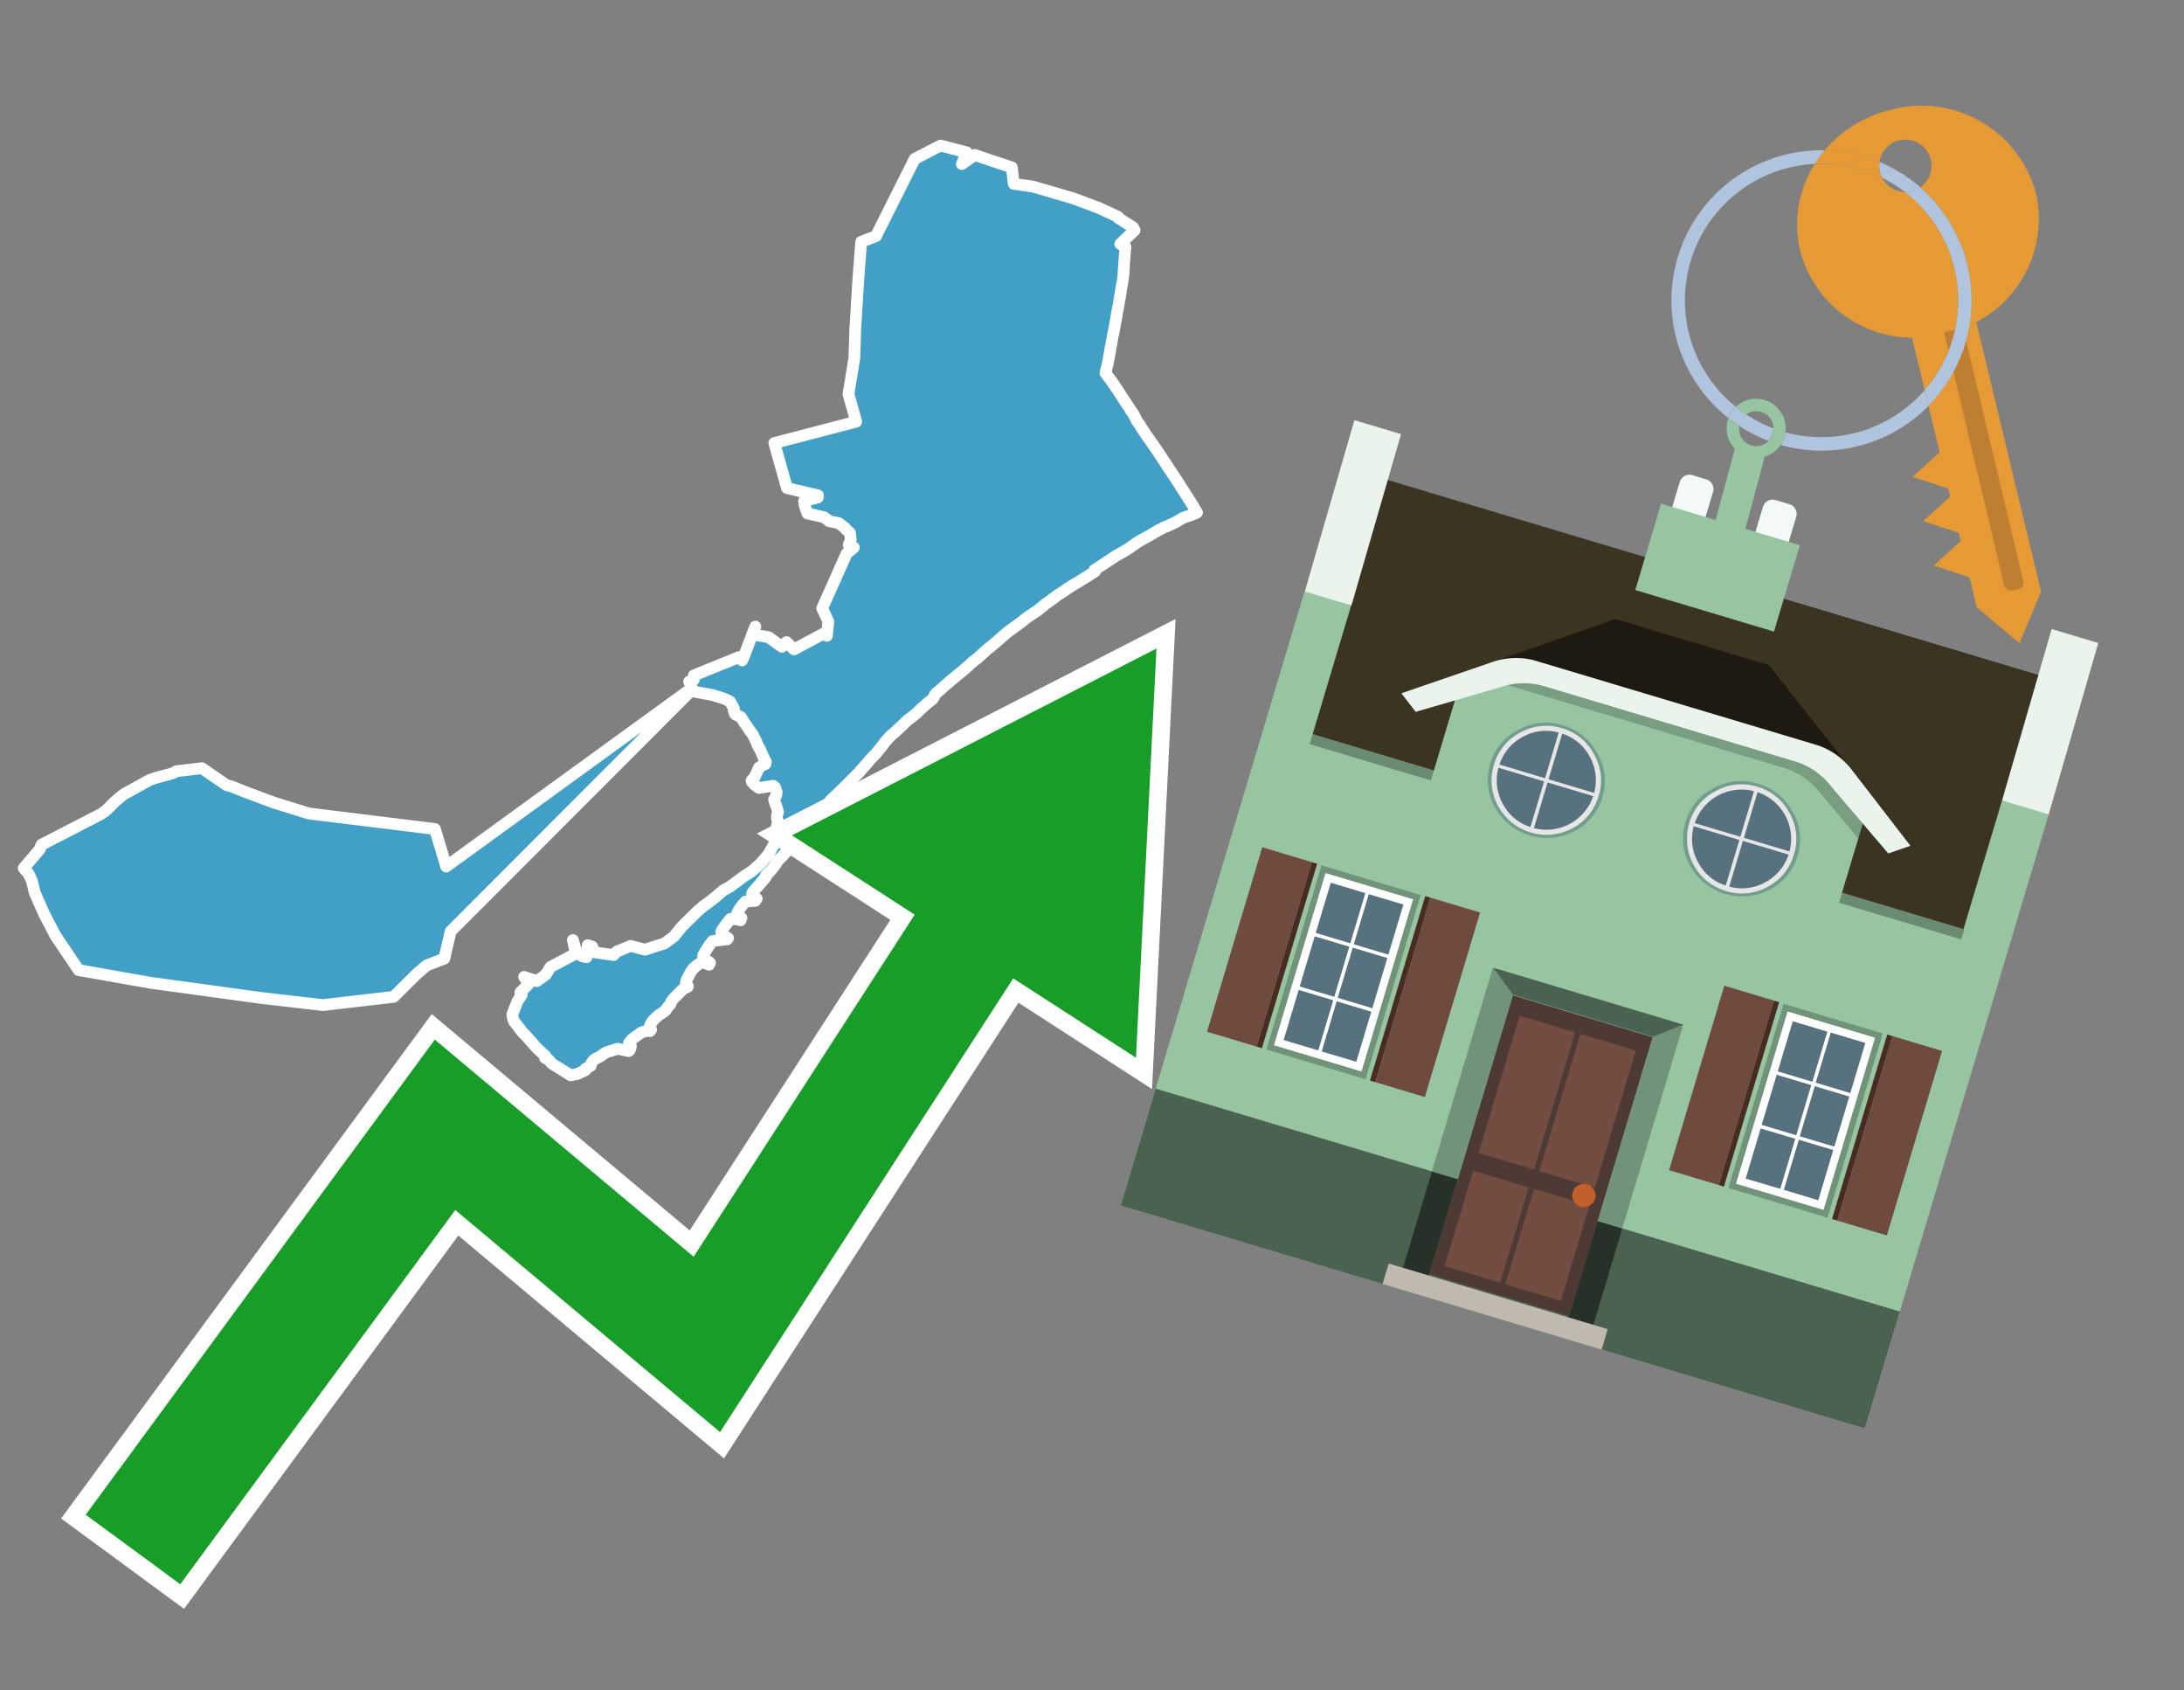 <svg id="Text" xmlns="http://www.w3.org/2000/svg" width="93.05" height="72" viewBox="0 0 93.05 72"><rect x="0" y="0" width="93.05" height="72" fill="#808080" stroke="none"/><polygon points="29.48,29.31 29.36,29.03 29.56,28.95 29.56,28.77 31.48,27.99 31.62,28.13 31.73,27.88 31.79,27.71 31.95,27.29 32.13,26.81 32.18,26.69 32.07,27.03 32.75,27.14 33.31,27.55 33.51,27.35 33.83,27.66 35.14,26.96 35.23,27.08 35.29,26.47 35.03,25.91 36.07,23.58 36.38,23.32 36.31,23.29 36.16,23.21 36.25,22.98 36.21,22.69 36.03,22.54 36.01,22.49 35.73,22.28 35.33,22.2 35.11,22.03 34.4,21.87 34.28,21.53 34.27,21.4 34.26,21.34 34.84,21.19 34.85,21.1 33.53,20.79 32.99,18.87 33.15,18.83 36.48,17.96 36.15,16.79 36.3,15.86 36.34,15.64 36.34,15.61 36.4,15.25 36.44,14 36.57,11.88 36.69,10.3 37.32,10.06 38.97,6.77 40.07,6.2 41.19,6.49 40.98,6.99 41.53,6.6 41.65,6.64 41.74,6.67 41.82,6.7 42.15,6.81 42.3,6.86 42.39,6.89 42.49,6.92 42.6,6.96 42.81,7.03 43.11,7.13 43.19,7.83 44.02,7.95 45.73,8.45 46.85,8.87 47.64,9.24 47.64,9.28 48.27,9.68 48.34,9.81 47.73,10.39 47.95,10.52 47.95,10.55 47.94,10.61 47.93,10.67 47.93,10.72 47.92,10.88 47.91,11.03 47.9,11.14 47.87,11.59 47.87,11.62 47.86,11.74 47.83,11.96 47.82,12.02 47.81,12.08 47.76,12.35 47.75,12.46 47.74,12.49 47.72,12.59 47.72,12.64 47.67,12.89 47.66,12.98 47.65,13.03 47.63,13.12 47.62,13.19 47.59,13.32 47.58,13.39 47.55,13.59 47.53,13.7 47.52,13.73 47.51,13.8 47.49,13.92 47.48,13.97 47.45,14.11 47.44,14.18 47.41,14.29 47.39,14.42 47.38,14.49 47.36,14.6 47.34,14.7 47.33,14.74 47.32,14.79 47.31,14.84 47.3,14.95 47.28,15.04 47.27,15.08 47.25,15.21 47.23,15.29 47.23,15.32 47.21,15.41 47.2,15.45 47.19,15.52 47.14,15.71 47.12,15.79 47.1,15.89 47.22,16.05 47.26,16.1 47.31,16.17 47.36,16.24 47.46,16.38 47.53,16.49 47.63,16.63 47.71,16.76 47.75,16.82 47.82,16.93 47.88,17.02 47.91,17.07 47.99,17.19 48.02,17.23 48.06,17.29 48.11,17.37 48.14,17.42 48.18,17.48 48.2,17.51 48.26,17.59 48.28,17.62 48.42,17.89 48.44,17.93 48.5,18.01 48.58,18.13 48.65,18.25 48.7,18.32 48.72,18.35 48.85,18.55 48.91,18.63 48.94,18.68 49.15,18.97 49.2,19.05 49.25,19.12 49.29,19.18 49.36,19.28 49.59,19.63 49.63,19.69 49.69,19.78 49.74,19.86 49.9,20.1 50.17,20.51 50.47,20.98 50.84,21.56 50.87,21.62 50.92,21.7 51,21.83 50.85,21.9 50.76,21.94 50.62,21.98 50.4,22.06 50.26,22.14 50.08,22.25 49.95,22.31 49.82,22.37 49.71,22.42 49.6,22.46 49.33,22.6 48.97,22.81 48.74,22.94 48.59,23.02 48.44,23.11 48.35,23.18 48.09,23.36 47.93,23.46 47.54,23.68 47.3,23.84 46.63,24.28 46.65,24.34 46.48,24.45 46.23,24.61 46.03,24.73 45.99,24.76 45.76,24.89 45.61,24.99 45.51,25.05 45.41,25.12 45.25,25.23 45.06,25.35 44.98,25.41 44.86,25.5 44.7,25.62 44.54,25.73 44.42,25.83 44.36,25.88 44.17,26.03 44.03,26.12 43.91,26.2 43.72,26.33 43.6,26.43 43.46,26.54 43.21,26.72 42.92,26.93 42.38,27.4 42.25,27.51 42.12,27.61 41.85,27.85 41.63,28.05 41.46,28.18 41.35,28.27 41.25,28.37 41.04,28.55 40.95,28.63 40.84,28.71 40.64,28.88 40.25,29.21 40.04,29.4 39.87,29.54 39.81,29.63 39.79,29.7 39.73,29.78 39.64,29.85 39.49,29.97 39.38,30.07 39.21,30.22 39.08,30.35 38.94,30.47 38.65,30.69 38.35,30.98 38.12,31.19 38.02,31.28 37.94,31.35 37.86,31.43 37.8,31.5 37.72,31.59 37.68,31.64 37.58,31.78 37.48,31.9 37.35,32.06 37.27,32.15 37.19,32.23 37.06,32.37 36.97,32.48 36.89,32.57 36.73,32.75 36.67,32.82 36.61,32.89 36.53,32.97 36.46,33.04 36.33,33.17 35.9,33.6 35.79,33.71 35.38,34.1 35.28,34.22 35.12,34.4 34.92,34.62 34.74,34.84 34.57,35.04 34.48,35.14 34.29,35.36 34.07,35.61 33.97,35.73 33.81,35.92 33.64,36.12 33.47,36.32 33.32,36.48 33.15,36.65 33.12,36.7 33,36.88 32.82,37.1 32.63,37.28 32.64,37.34 32.56,37.44 32.43,37.59 32.35,37.69 32.21,37.84 32.08,37.99 32.04,38.06 32.05,38.15 32.13,38.22 32.24,38.28 32.2,38.33 32.18,38.37 31.76,38.4 31.63,38.55 31.53,38.68 31.48,38.76 31.42,38.87 31.4,38.93 31.41,39 31.49,39.03 31.59,39.1 31.55,39.2 31.49,39.17 31.12,39.14 30.98,39.32 30.84,39.5 30.77,39.61 30.73,39.7 30.74,39.78 30.94,39.91 31.02,39.96 30.98,40.01 30.37,40.08 30.32,40.13 30.25,40.22 30.15,40.37 29.98,40.65 29.96,40.71 29.96,40.8 30.08,40.88 30.16,40.94 30.25,41.01 30.23,41.04 30.21,41.09 29.9,40.97 29.64,41.16 29.53,41.26 29.46,41.36 29.42,41.42 29.35,41.55 29.3,41.65 29.25,41.74 29.23,41.83 29.22,41.94 29.29,41.98 29.31,42.01 29.29,42.04 29.16,42.09 29.08,42.15 29.01,42.22 28.93,42.3 28.81,42.42 28.69,42.54 28.64,42.61 28.59,42.69 28.57,42.74 28.56,42.78 28.49,42.85 28.47,42.88 28.43,42.93 28.4,42.96 28.38,43 28.36,43.03 28.33,43.06 28.25,43.12 28.04,43.26 27.91,43.38 27.84,43.45 27.77,43.54 27.74,43.59 27.69,43.7 27.67,43.81 27.74,43.86 27.69,43.92 27.66,43.89 27.39,43.95 27.26,44.02 27.17,44.09 27.05,44.17 26.96,44.24 26.92,44.28 26.8,44.42 26.79,44.51 26.88,44.57 26.84,44.71 26.82,44.74 26.78,44.77 26.31,44.67 25.84,44.82 25.78,44.85 25.67,44.93 25.53,45.02 25.37,45.1 25.28,45.17 25.24,45.22 25.17,45.33 25.17,45.4 25.11,45.43 25.07,45.46 24.94,45.53 24.96,45.56 24.92,45.6 24.75,45.67 24.62,45.74 24.48,45.77 24.31,45.8 23.51,45.3 23.48,45.27 23.38,45.14 23.22,45.06 23.24,44.98 22.87,44.64 22.73,44.48 22.41,44.12 22.35,44.06 22.27,43.98 21.89,43.49 21.84,43.31 21.83,43.2 22.05,42.64 22.09,42.58 22.23,42.37 22.17,42.27 22.54,41.89 22.39,41.69 22.33,41.61 22.87,41.79 23.26,41.51 23.45,41.19 24.53,40.62 24.41,40.04 24.57,40.59 24.83,40.74 24.99,40.77 25.04,40.26 25.23,40.32 25.26,40.41 25.29,40.49 25.32,40.56 26.14,40.68 26.28,40.53 26.87,40.29 27.48,40.45 28.32,40.18 28.72,39.88 28.84,39.73 28.96,39.58 29.07,39.45 29.72,38.81 29.92,38.64 29.99,38.58 30.15,38.47 30.52,38.18 30.62,38.09 30.82,37.92 30.92,37.87 31.11,37.76 31.38,37.56 31.72,37.31 31.97,37.15 32.08,37.07 32.21,36.95 32.35,36.83 32.44,36.74 32.54,36.62 32.61,36.54 32.71,36.42 32.76,36.35 32.84,36.21 32.93,36.05 33.02,35.88 33.04,35.81 33.05,35.65 33.03,35.58 33.02,35.53 33.06,35.45 33.09,35.26 33.1,35.18 33.13,35.09 33.14,35 33.13,34.95 33.11,34.9 33.1,34.79 33.11,34.72 33.15,34.58 33.13,34.52 33.08,34.34 33.04,34.26 32.98,34.05 33.01,34 33.03,33.96 33.08,33.85 33.09,33.74 33.02,33.53 32.94,33.47 32.33,33.56 32.12,33.4 32.09,33.35 32.04,33.31 32.02,33.25 32.16,33.08 32.34,32.69 32.43,32.63 32.61,32.54 32.63,32.45 32.53,32.26 32.4,31.96 32.34,31.85 32.27,31.72 32.21,31.56 32.05,31.25 31.96,31.14 31.8,30.9 31.73,30.81 31.6,30.59 31.56,30.54 31.49,30.51 31.33,30.43 31.3,30.38 31.26,30.26 31.27,30.18 31.11,29.89 30.99,29.82 30.8,29.74 30.34,29.6 29.85,29.51 29.43,29.43 19.2,39.67 18.93,40.83 18.18,41.12 17.78,41.46 16.77,42.46 13.76,42.81 11.15,42.51 6.41,41.86 3.35,41.32 2.36,39.85 1.95,39.06 1.9,38.97 1.48,38.02 1.36,37.52 1.22,37.22 1.01,36.98 1.69,36.18 1.77,35.98 4.29,34.68 4.48,34.55 4.56,34.48 4.89,34.15 5.21,33.88 5.31,33.81 6.38,33.22 6.61,33.14 7.35,32.94 7.52,32.85 8.6,32.72 9.65,33.44 9.87,33.5 10.55,33.77 11.68,34.19 12.07,34.31 13.16,34.65 18.53,35.31 18.98,36.8 19.01,36.91 " fill="#42a0c7" stroke="#fff" stroke-linejoin="round" stroke-width="0.5"/><polygon points="49.272 27.624 33.741 35.58 38.97 38.959 29.553 53.529 18.525 44.281 3.652 64.518 7.681 67.479 19.396 51.538 30.678 60.999 43.169 41.673 48.398 45.053 49.272 27.624" fill="none" stroke="#fff" stroke-miterlimit="10" stroke-width="1.5"/><polygon points="49.272 27.624 33.741 35.58 38.97 38.959 29.553 53.529 18.525 44.281 3.652 64.518 7.681 67.479 19.396 51.538 30.678 60.999 43.169 41.673 48.398 45.053 49.272 27.624" fill="#179d28"/><path d="M80.19,7.577a1.16,1.16,0,0,1-.094-.251,1.114,1.114,0,0,1-.018-.429A6.367,6.367,0,0,0,77.743,6.4a5.269,5.269,0,0,0-.423.577c.1,0,.192-.007.288-.007A5.794,5.794,0,0,1,80.19,7.577Z" fill="#e69a35"/><path d="M77.608,6.4A6.394,6.394,0,0,0,73.64,17.81a1.26,1.26,0,0,1,.317-.48A5.821,5.821,0,0,1,77.32,6.981a5.269,5.269,0,0,1,.423-.577Z" fill="#b0c4de"/><path d="M84.2,13.72a4.962,4.962,0,0,0,2.545-5.48,5.047,5.047,0,0,0-6.179-3.566A5.322,5.322,0,0,0,77.743,6.4a6.367,6.367,0,0,1,2.335.493,1.114,1.114,0,1,1,1.736,1.084,6.392,6.392,0,0,1,.347,9.3l.479,1.985-.438.4-.716.648.92.3.6.2.082.341-.438.4-.716.648.92.3.605.2.082.341-.438.4-.716.649.92.3.605.2.307,1.274,1.821,1.534.921-2.2Z" fill="#e69a35"/><path d="M81.154,8.179a1.115,1.115,0,0,1-.964-.6,5.794,5.794,0,0,0-2.582-.6c-.1,0-.192,0-.288.007a4.783,4.783,0,0,0-.625,3.685,4.962,4.962,0,0,0,4.765,3.715L82,16.617a5.82,5.82,0,0,0-.846-8.438Z" fill="#e69a35"/><path d="M74.1,18.142a6.386,6.386,0,0,0,1.232.63.73.73,0,0,0,.224-.527h0a5.783,5.783,0,0,1-1.159-.593A.733.733,0,0,0,74.1,18.142Z" fill="#b0c4de"/><path d="M74.4,17.652q-.228-.152-.44-.322a1.26,1.26,0,0,0-.317.48c.148.117.3.228.46.332A.733.733,0,0,1,74.4,17.652Z" fill="#b0c4de"/><path d="M74.824,16.984a1.257,1.257,0,0,0-.867.346c.141.114.288.222.44.322a.731.731,0,0,1,1.159.593h0a.732.732,0,1,1-1.463,0,.7.7,0,0,1,.007-.1c-.158-.1-.312-.215-.46-.332a1.258,1.258,0,0,0,.273,1.3l-.979,3.635,1.275.341.98-3.639a1.266,1.266,0,0,0,.681-.5,1.249,1.249,0,0,0,.2-.538,1.328,1.328,0,0,0,.012-.168A1.262,1.262,0,0,0,74.824,16.984Z" fill="#97c4a1"/><path d="M85.974,25.1l-.226.053a.3.3,0,0,1-.362-.223l-2.56-10.777.81-.193L86.2,24.736A.3.3,0,0,1,85.974,25.1Z" fill="#bf7f32"/><path d="M80.1,7.326a1.16,1.16,0,0,0,.094.251,5.833,5.833,0,0,1,.964.6,1.137,1.137,0,0,0,.287-.031,1.108,1.108,0,0,0,.373-.167A6.371,6.371,0,0,0,80.078,6.9,1.114,1.114,0,0,0,80.1,7.326Z" fill="#b0c4de"/><path d="M77.608,18.618a5.836,5.836,0,0,1-1.534-.2,1.24,1.24,0,0,1-.2.537,6.4,6.4,0,0,0,6.291-1.666L82,16.617A5.807,5.807,0,0,1,77.608,18.618Z" fill="#b0c4de"/><path d="M81.814,7.981a1.108,1.108,0,0,1-.373.167,1.137,1.137,0,0,1-.287.031A5.82,5.82,0,0,1,82,16.617l.161.667a6.392,6.392,0,0,0-.347-9.3Z" fill="#b0c4de"/><polygon points="83.79 39.753 55.78 31.364 58.988 20.404 86.964 28.783 83.79 39.753 83.79 39.753" fill="#3c3422" fill-rule="evenodd"/><polygon points="81.705 53.32 87.284 34.692 85.297 34.097 83.656 39.575 55.926 31.269 57.567 25.791 55.579 25.196 47.746 51.348 79.451 60.844 81.705 53.32" fill="#97c4a1" fill-rule="evenodd"/><rect x="69.522" y="21.148" width="0.444" height="28.983" transform="translate(15.592 92.226) rotate(-73.326)" opacity="0.3"/><polygon points="87.284 34.692 85.297 34.097 87.411 26.793 89.398 27.388 87.284 34.692 87.284 34.692" fill="#eaf3ec" fill-rule="evenodd"/><polygon points="57.578 25.794 55.591 25.199 57.705 17.896 59.692 18.491 57.578 25.794 57.578 25.794" fill="#eaf3ec" fill-rule="evenodd"/><polygon points="79.451 60.844 80.943 55.865 49.238 46.369 47.747 51.348 79.451 60.844 79.451 60.844" fill="#4c6251" fill-rule="evenodd"/><path d="M71.566,20.528l-.522,1.743,1.418.425.523-1.744a.432.432,0,0,0-.289-.536l-.593-.177A.431.431,0,0,0,71.566,20.528Z" fill="#f3f9f8" fill-rule="evenodd"/><path d="M75.111,21.589l-.522,1.743,1.418.425.522-1.743a.43.43,0,0,0-.289-.536l-.593-.178A.43.43,0,0,0,75.111,21.589Z" fill="#f3f9f8" fill-rule="evenodd"/><polygon points="75.368 28.329 68.829 26.37 63.807 28.121 78.733 32.591 75.368 28.329" fill="#1e1a11"/><polygon points="78.248 32.422 64.442 28.287 62.236 28.998 60.064 36.247 77.453 41.455 79.651 34.116 78.248 32.422" fill="#97c4a1"/><path d="M77.74,32.516S65.088,28.725,65,28.7l-.938.43,11.892,3.562a3.175,3.175,0,0,1,1.532,1l1.685,2.02.327-1.09Z" fill-rule="evenodd" opacity="0.2"/><path d="M77.35,31.716,65.458,28.154a3.041,3.041,0,0,0-1.854.037l-3.9,1.339.611.79,3.626-1.054a3.045,3.045,0,0,1,1.855-.037l10.673,3.2A3.028,3.028,0,0,1,78,33.477l2.45,2.874.945-.325-2.518-3.26A3.036,3.036,0,0,0,77.35,31.716Z" fill="#eaf3ec"/><polygon points="76.683 23.223 70.773 21.453 69.671 25.132 75.581 26.902 76.683 23.223 76.683 23.223" fill="#97c4a1" fill-rule="evenodd"/><g id="Symbol_9_0_Layer2_0_MEMBER_8_MEMBER_21_MEMBER_0_FILL" data-name="Symbol 9 0 Layer2 0 MEMBER 8 MEMBER 21 MEMBER 0 FILL"><path d="M66.584,30.892a2.39,2.39,0,0,0-1.891.189,2.317,2.317,0,0,0-1.2,1.448A2.345,2.345,0,0,0,63.7,34.4a2.528,2.528,0,0,0,3.367,1.008,2.339,2.339,0,0,0,1.2-1.447,2.313,2.313,0,0,0-.208-1.87A2.394,2.394,0,0,0,66.584,30.892Z" fill="#729d8c"/></g><g id="Symbol_9_0_Layer2_0_MEMBER_8_MEMBER_21_MEMBER_1_FILL" data-name="Symbol 9 0 Layer2 0 MEMBER 8 MEMBER 21 MEMBER 1 FILL"><path d="M66.547,31.016a2.241,2.241,0,0,0-1.769.185,2.213,2.213,0,0,0-1.127,1.376,2.239,2.239,0,0,0,.185,1.768,2.341,2.341,0,0,0,3.145.942,2.234,2.234,0,0,0,1.126-1.376,2.207,2.207,0,0,0-.185-1.768A2.237,2.237,0,0,0,66.547,31.016Z" fill="#e6e6e6"/></g><g id="Symbol_9_0_Layer2_0_MEMBER_8_MEMBER_21_MEMBER_2_MEMBER_0_FILL" data-name="Symbol 9 0 Layer2 0 MEMBER 8 MEMBER 21 MEMBER 2 MEMBER 0 FILL"><path d="M65.787,33.284,63.843,32.7a2.036,2.036,0,0,0,.186,1.539,2.015,2.015,0,0,0,1.175.986Z" fill="#58717f"/></g><g id="Symbol_9_0_Layer2_0_MEMBER_8_MEMBER_21_MEMBER_2_MEMBER_1_FILL" data-name="Symbol 9 0 Layer2 0 MEMBER 8 MEMBER 21 MEMBER 2 MEMBER 1 FILL"><path d="M65.827,33.148l.582-1.944a2.01,2.01,0,0,0-1.523.178,2.037,2.037,0,0,0-1,1.183Z" fill="#58717f"/></g><g id="Symbol_9_0_Layer2_0_MEMBER_8_MEMBER_21_MEMBER_2_MEMBER_2_FILL" data-name="Symbol 9 0 Layer2 0 MEMBER 8 MEMBER 21 MEMBER 2 MEMBER 2 FILL"><path d="M67.878,33.91l-1.943-.582-.582,1.944a2.1,2.1,0,0,0,2.525-1.362Z" fill="#58717f"/></g><g id="Symbol_9_0_Layer2_0_MEMBER_8_MEMBER_21_MEMBER_2_MEMBER_3_FILL" data-name="Symbol 9 0 Layer2 0 MEMBER 8 MEMBER 21 MEMBER 2 MEMBER 3 FILL"><path d="M66.558,31.249l-.582,1.943,1.943.582a2.031,2.031,0,0,0-.186-1.539A2.009,2.009,0,0,0,66.558,31.249Z" fill="#58717f"/></g><g id="Symbol_9_0_Layer2_0_MEMBER_8_MEMBER_21_MEMBER_0_FILL-2" data-name="Symbol 9 0 Layer2 0 MEMBER 8 MEMBER 21 MEMBER 0 FILL"><path d="M74.9,33.384a2.4,2.4,0,0,0-1.891.189,2.316,2.316,0,0,0-1.2,1.448,2.341,2.341,0,0,0,.209,1.87A2.527,2.527,0,0,0,75.387,37.9a2.345,2.345,0,0,0,1.2-1.447,2.314,2.314,0,0,0-.209-1.87A2.389,2.389,0,0,0,74.9,33.384Z" fill="#729d8c"/></g><g id="Symbol_9_0_Layer2_0_MEMBER_8_MEMBER_21_MEMBER_1_FILL-2" data-name="Symbol 9 0 Layer2 0 MEMBER 8 MEMBER 21 MEMBER 1 FILL"><path d="M74.867,33.508a2.239,2.239,0,0,0-1.768.185,2.21,2.21,0,0,0-1.127,1.376,2.316,2.316,0,0,0,1.564,2.883,2.261,2.261,0,0,0,1.765-.173A2.237,2.237,0,0,0,76.428,36.4a2.209,2.209,0,0,0-.185-1.769A2.239,2.239,0,0,0,74.867,33.508Z" fill="#e6e6e6"/></g><g id="Symbol_9_0_Layer2_0_MEMBER_8_MEMBER_21_MEMBER_2_MEMBER_0_FILL-2" data-name="Symbol 9 0 Layer2 0 MEMBER 8 MEMBER 21 MEMBER 2 MEMBER 0 FILL"><path d="M74.107,35.776l-1.943-.582a2.031,2.031,0,0,0,.186,1.539,2.009,2.009,0,0,0,1.175.986Z" fill="#58717f"/></g><g id="Symbol_9_0_Layer2_0_MEMBER_8_MEMBER_21_MEMBER_2_MEMBER_1_FILL-2" data-name="Symbol 9 0 Layer2 0 MEMBER 8 MEMBER 21 MEMBER 2 MEMBER 1 FILL"><path d="M74.148,35.64,74.73,33.7a2.1,2.1,0,0,0-2.525,1.362Z" fill="#58717f"/></g><g id="Symbol_9_0_Layer2_0_MEMBER_8_MEMBER_21_MEMBER_2_MEMBER_2_FILL-2" data-name="Symbol 9 0 Layer2 0 MEMBER 8 MEMBER 21 MEMBER 2 MEMBER 2 FILL"><path d="M76.2,36.4l-1.943-.582-.582,1.944a2.015,2.015,0,0,0,1.523-.178A2.036,2.036,0,0,0,76.2,36.4Z" fill="#58717f"/></g><g id="Symbol_9_0_Layer2_0_MEMBER_8_MEMBER_21_MEMBER_2_MEMBER_3_FILL-2" data-name="Symbol 9 0 Layer2 0 MEMBER 8 MEMBER 21 MEMBER 2 MEMBER 3 FILL"><path d="M74.879,33.741,74.3,35.684l1.943.582a2.1,2.1,0,0,0-1.361-2.525Z" fill="#58717f"/></g><polygon points="51.426 43.946 53.542 44.58 55.896 36.723 53.78 36.089 51.426 43.946 51.426 43.946" fill="#6e4a3f" fill-rule="evenodd"/><polygon points="53.542 44.58 53.764 44.647 56.117 36.789 55.896 36.723 53.542 44.58 53.542 44.58" fill="#482b22" fill-rule="evenodd"/><polygon points="60.706 46.726 58.59 46.092 60.943 38.235 63.059 38.868 60.706 46.726 60.706 46.726" fill="#6e4a3f" fill-rule="evenodd"/><polygon points="58.59 46.092 58.368 46.026 60.722 38.168 60.943 38.235 58.59 46.092 58.59 46.092" fill="#482b22" fill-rule="evenodd"/><rect x="53.146" y="39.209" width="8.19" height="4.408" transform="translate(1.145 84.365) rotate(-73.326)" fill="#719379"/><polygon points="60.205 38.304 56.474 37.187 54.277 44.522 58.008 45.639 60.205 38.304 60.205 38.304" fill="#fff" fill-rule="evenodd"/><path d="M59.792,38.527l-.64,2.136-1.474-.442.639-2.135,1.475.441Zm-1.621-.485-.64,2.136-1.474-.442L56.7,37.6l1.474.442Zm-2.158,1.84,1.475.441-.64,2.136-1.474-.441.639-2.136Zm-.683,2.282,1.474.441-.639,2.136L54.69,44.3l.64-2.135Zm.981,2.621.639-2.136,1.475.442-.64,2.135-1.474-.441Zm2.158-1.84L56.994,42.5l.64-2.136,1.474.442-.639,2.136Z" fill="#58717f" fill-rule="evenodd"/><polygon points="80.39 52.621 78.274 51.988 80.628 44.13 82.743 44.764 80.39 52.621 80.39 52.621" fill="#6e4a3f" fill-rule="evenodd"/><polygon points="78.274 51.988 78.053 51.921 80.406 44.064 80.628 44.13 78.274 51.988 78.274 51.988" fill="#482b22" fill-rule="evenodd"/><polygon points="71.111 49.842 73.227 50.476 75.58 42.619 73.464 41.985 71.111 49.842 71.111 49.842" fill="#6e4a3f" fill-rule="evenodd"/><polygon points="73.227 50.476 73.448 50.542 75.802 42.685 75.58 42.619 73.227 50.476 73.227 50.476" fill="#482b22" fill-rule="evenodd"/><rect x="72.83" y="45.105" width="8.19" height="4.408" transform="translate(9.534 107.426) rotate(-73.326)" fill="#719379"/><polygon points="76.159 43.083 79.889 44.2 77.692 51.535 73.962 50.418 76.159 43.083 76.159 43.083" fill="#fff" fill-rule="evenodd"/><path d="M76.381,43.5l1.475.442-.64,2.135-1.475-.441.64-2.136ZM78,43.981l1.474.442-.64,2.136-1.474-.442L78,43.981Zm.791,2.724-.64,2.135L76.679,48.4l.64-2.136,1.474.442Zm-.684,2.282-.639,2.135L76,50.68l.64-2.135,1.474.442Zm-2.26,1.65L74.375,50.2l.639-2.135,1.475.441-.64,2.136Zm-.791-2.724.64-2.135,1.474.441-.639,2.136-1.475-.442Z" fill="#58717f" fill-rule="evenodd"/><polygon points="67.888 56.431 69.118 52.323 68.019 51.994 66.789 56.102 67.888 56.431 67.888 56.431" fill="#263128" fill-rule="evenodd"/><polygon points="60.877 54.331 62.108 50.223 61.007 49.894 59.776 54.002 60.877 54.331 60.877 54.331" fill="#263128" fill-rule="evenodd"/><g id="Symbol_9_0_Layer2_0_MEMBER_8_MEMBER_12_MEMBER_0_FILL" data-name="Symbol 9 0 Layer2 0 MEMBER 8 MEMBER 12 MEMBER 0 FILL"><path d="M70.418,44.178l-5.965-1.786L60.9,54.27l5.964,1.786Z" fill="#4e3a34"/></g><g id="Symbol_9_0_Layer2_0_MEMBER_8_MEMBER_12_MEMBER_1_MEMBER_0_FILL" data-name="Symbol 9 0 Layer2 0 MEMBER 8 MEMBER 12 MEMBER 1 MEMBER 0 FILL"><path d="M65.358,49.815l1.75-5.843-2.363-.708L63,49.107Z" fill="#744d42"/></g><g id="Symbol_9_0_Layer2_0_MEMBER_8_MEMBER_12_MEMBER_1_MEMBER_1_FILL" data-name="Symbol 9 0 Layer2 0 MEMBER 8 MEMBER 12 MEMBER 1 MEMBER 1 FILL"><path d="M67.331,44.039l-1.75,5.842,2.364.708,1.75-5.842Z" fill="#744d42"/></g><g id="Symbol_9_0_Layer2_0_MEMBER_8_MEMBER_12_MEMBER_2_MEMBER_0_FILL" data-name="Symbol 9 0 Layer2 0 MEMBER 8 MEMBER 12 MEMBER 2 MEMBER 0 FILL"><path d="M63.915,54.633l1.215-4.058-2.363-.707-1.215,4.057Z" fill="#744d42"/></g><g id="Symbol_9_0_Layer2_0_MEMBER_8_MEMBER_12_MEMBER_2_MEMBER_1_FILL" data-name="Symbol 9 0 Layer2 0 MEMBER 8 MEMBER 12 MEMBER 2 MEMBER 1 FILL"><path d="M66.5,55.407l1.215-4.057-2.363-.708L64.138,54.7Z" fill="#744d42"/></g><g id="Symbol_9_0_Layer2_0_MEMBER_8_MEMBER_13_FILL" data-name="Symbol 9 0 Layer2 0 MEMBER 8 MEMBER 13 FILL"><path d="M67.959,51.058a.439.439,0,0,0-.045-.367.487.487,0,0,0-.669-.2.445.445,0,0,0-.239.282.457.457,0,0,0,.041.378.481.481,0,0,0,.293.242.459.459,0,0,0,.377-.042A.453.453,0,0,0,67.959,51.058Z" fill="#c35e2d"/></g><g id="Symbol_9_0_Layer2_0_MEMBER_8_MEMBER_14_FILL" data-name="Symbol 9 0 Layer2 0 MEMBER 8 MEMBER 14 FILL"><path d="M64.557,42.047l-.951-.833-2.6,8.68,1.1.329Z" fill="#719379"/></g><g id="Symbol_9_0_Layer2_0_MEMBER_8_MEMBER_15_FILL" data-name="Symbol 9 0 Layer2 0 MEMBER 8 MEMBER 15 FILL"><path d="M71.718,43.643l-1.2.19L68.072,52.01l1.046.313Z" fill="#719379"/></g><g id="Symbol_9_0_Layer2_0_MEMBER_8_MEMBER_16_FILL" data-name="Symbol 9 0 Layer2 0 MEMBER 8 MEMBER 16 FILL"><path d="M63.627,41.22l.836,1.156,5.961,1.786,1.294-.519Z" fill="#4c6251"/></g><polygon points="58.905 54.69 59.166 53.819 68.498 56.614 68.237 57.485 58.905 54.69 58.905 54.69" fill="#c0b9ad" fill-rule="evenodd"/></svg>